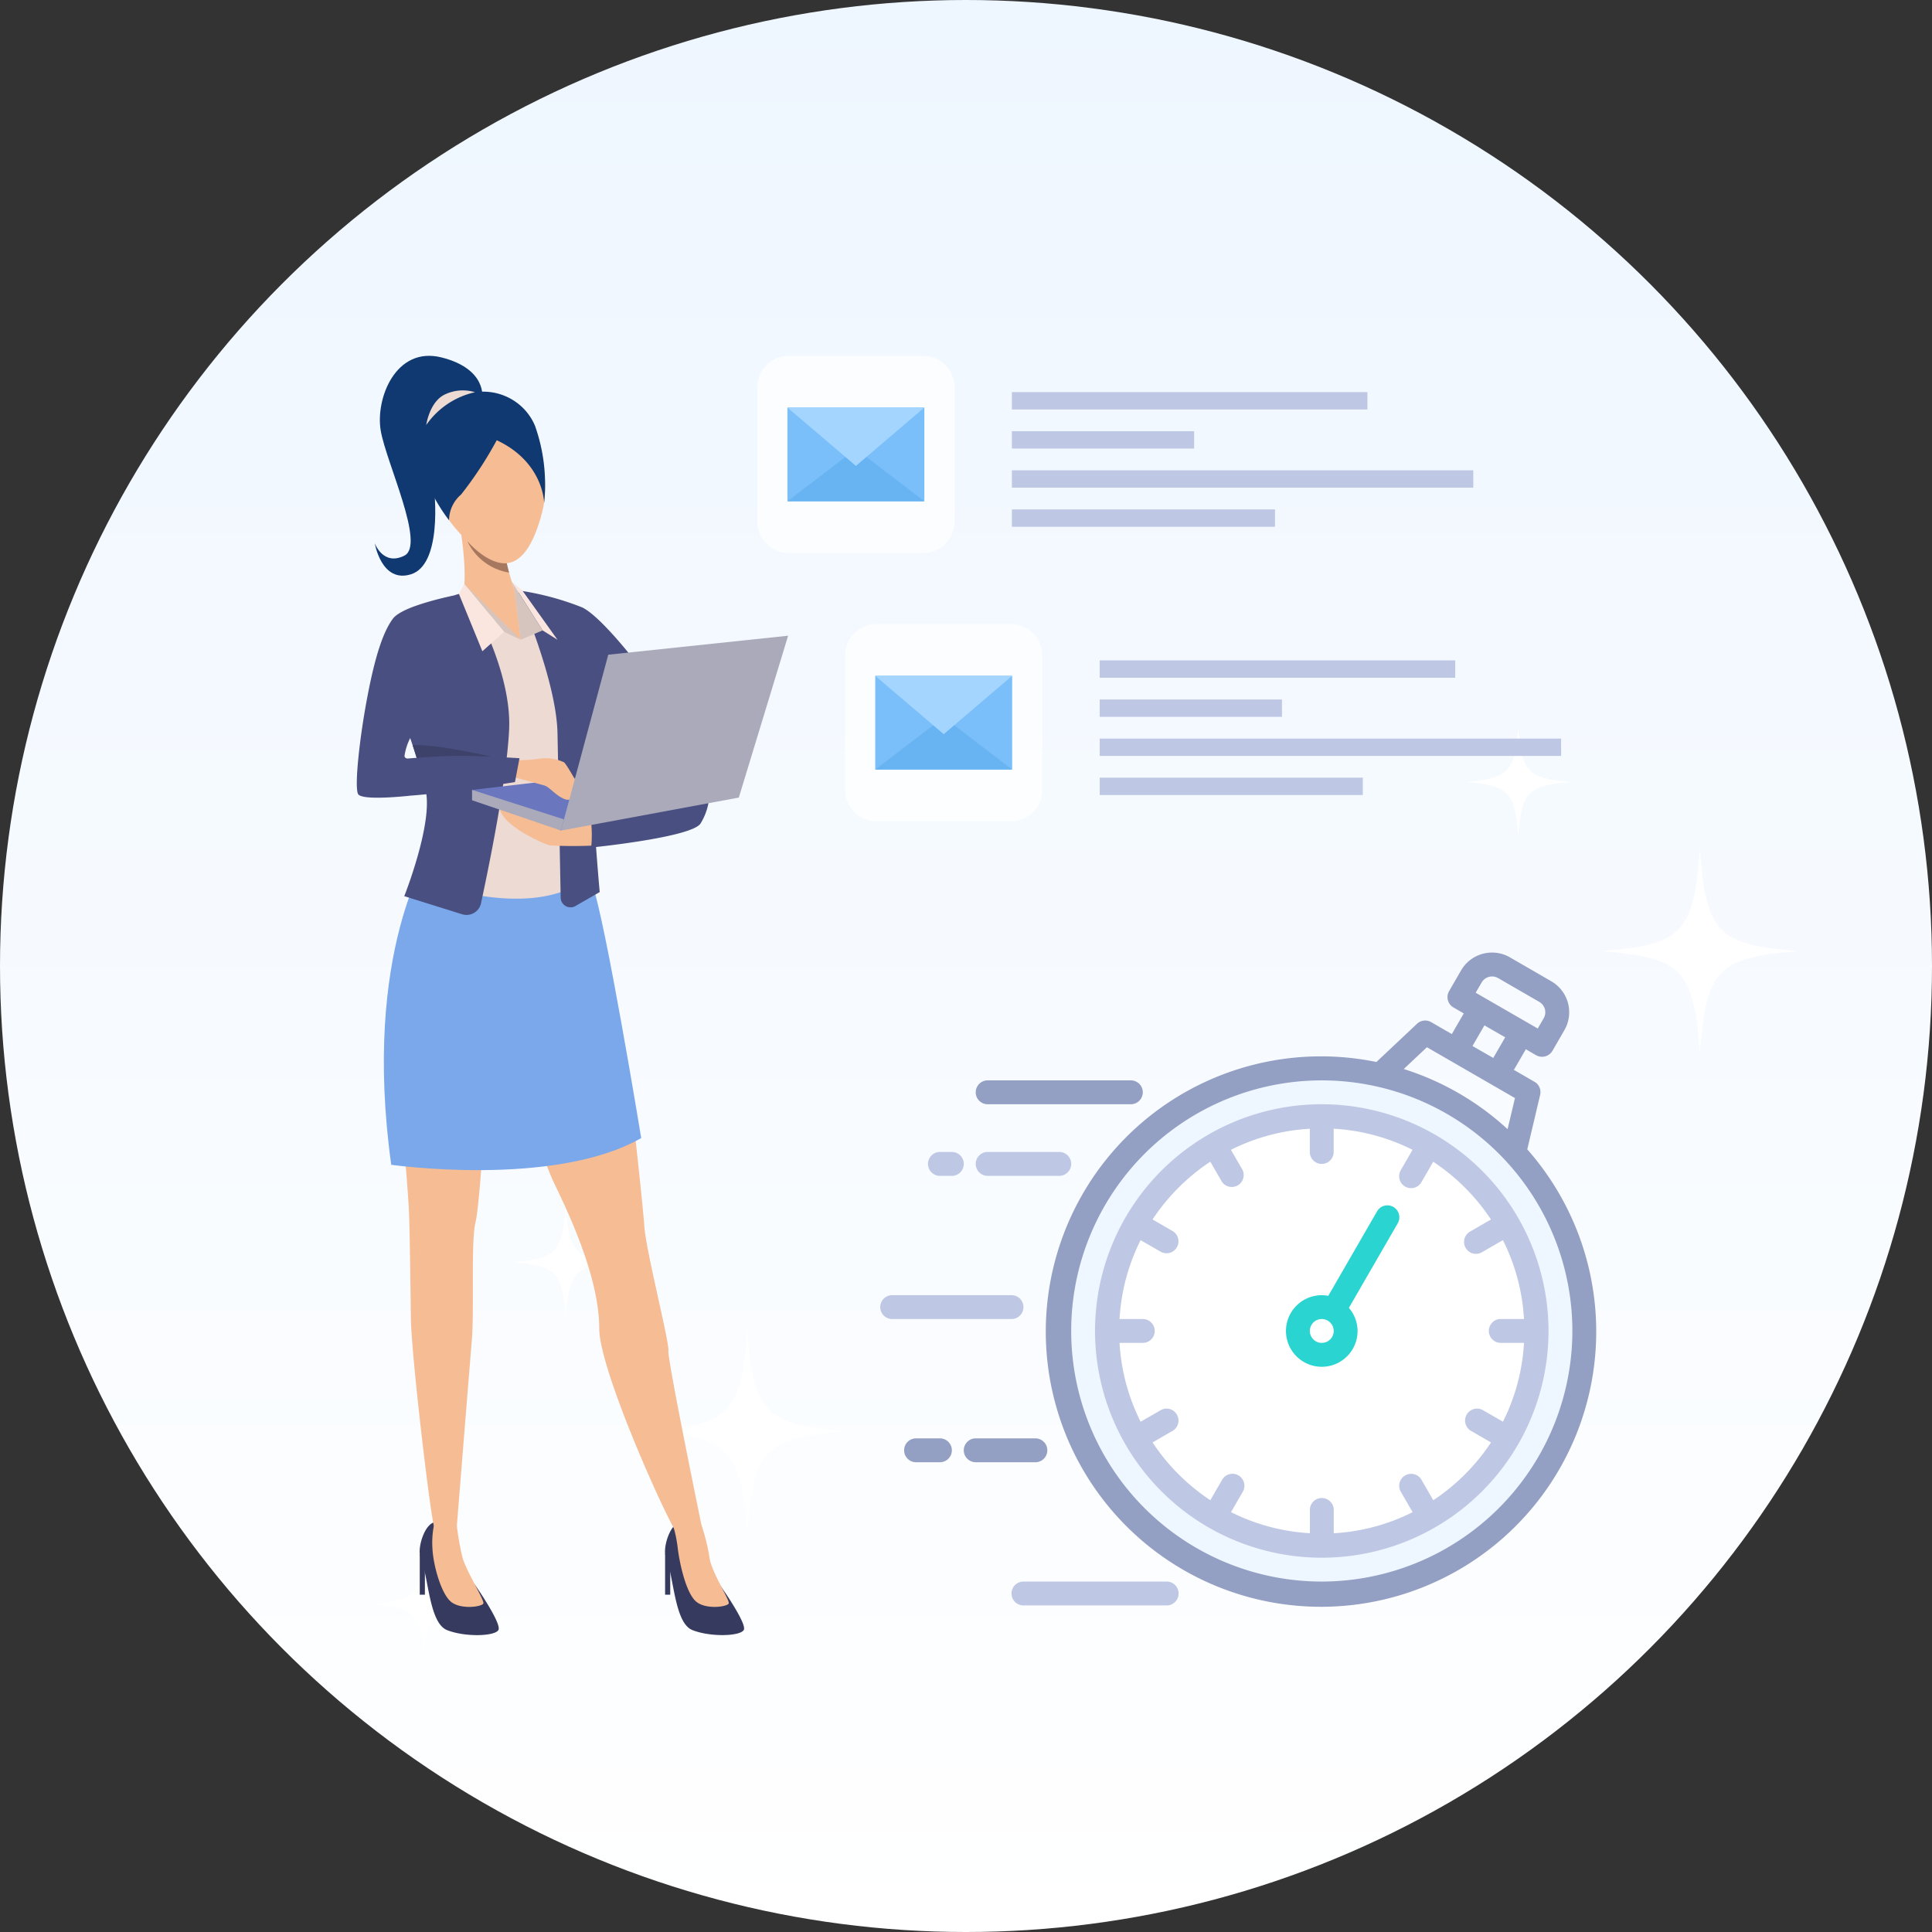 <svg xmlns="http://www.w3.org/2000/svg" xmlns:xlink="http://www.w3.org/1999/xlink" width="220" height="220" viewBox="0 0 220 220"><rect x="0" y="0" width="220" height="220" fill="#333333" stroke="none"/><defs><linearGradient id="a" x1="0.5" x2="0.5" y2="1" gradientUnits="objectBoundingBox"><stop offset="0" stop-color="#eef6ff"/><stop offset="1" stop-color="#fff"/></linearGradient><clipPath id="b"><rect width="22.451" height="22.451" fill="none"/></clipPath></defs><g transform="translate(-550 -626)"><circle cx="110" cy="110" r="110" transform="translate(550 626)" fill="url(#a)"/><path d="M416.45,132.87c.692,9.494,2.092,10.8,11.144,11.536-9.052.731-10.452,2.041-11.144,11.535-.692-9.494-2.093-10.8-11.145-11.535,9.052-.732,10.453-2.041,11.145-11.536m-36.8,25.041c.369,5.069,1.117,5.768,5.95,6.158-4.833.39-5.581,1.09-5.95,6.159-.37-5.069-1.118-5.768-5.95-6.159,4.833-.39,5.581-1.089,5.95-6.158M395.767,118.9c.374,5.134,1.131,5.842,6.026,6.238-4.9.4-5.653,1.1-6.026,6.238-.373-5.135-1.131-5.843-6.026-6.238,4.9-.4,5.653-1.1,6.026-6.238" transform="translate(218.643 644.584)" fill="#fff" fill-rule="evenodd"/><path d="M416.45,132.87c.692,9.494,2.092,10.8,11.144,11.536-9.052.731-10.452,2.041-11.144,11.535-.692-9.494-2.093-10.8-11.145-11.535,9.052-.732,10.453-2.041,11.145-11.536m-36.8,25.041c.369,5.069,1.117,5.768,5.95,6.158-4.833.39-5.581,1.09-5.95,6.159-.37-5.069-1.118-5.768-5.95-6.159,4.833-.39,5.581-1.089,5.95-6.158M395.767,118.9c.374,5.134,1.131,5.842,6.026,6.238-4.9.4-5.653,1.1-6.026,6.238-.373-5.135-1.131-5.843-6.026-6.238,4.9-.4,5.653-1.1,6.026-6.238" transform="translate(327.118 589.903)" fill="#fff" fill-rule="evenodd"/><g transform="translate(44.359 -10.229)"><path d="M465.945,783.972s3.2,4.491,2.758,5.2-3.8.813-5.847,0-2.095-6.077-3.02-8.338c-.388-.947.442-3.741,1.608-3.944a4.736,4.736,0,0,1,2.434.393s-1.21,3.185,2.067,6.686" transform="translate(121.627 32.676)" fill="#363a5e"/><path d="M467.291,777.024a21.935,21.935,0,0,1,.918,3.738c.2,1.514,2.277,4.73,2.18,5.136s-2.728.775-3.8-.273-1.761-4.1-2-5.922a15.2,15.2,0,0,0-.5-2.538s2.174-1.26,3.2-.142" transform="translate(118.237 32.902)" fill="#f6bd94"/><path d="M339.77,784.056s3.081,4.416,2.643,5.128-3.8.813-5.846,0-2.1-6.077-3.021-8.338c-.388-.947.442-3.741,1.608-3.944a5.047,5.047,0,0,1,2.534.436s-1.194,3.216,2.083,6.718" transform="translate(219.979 32.667)" fill="#363a5e"/><path d="M342.766,776.752a31.289,31.289,0,0,0,.633,3.559c.39,1.474,2.485,4.83,2.387,5.237s-2.728.775-3.8-.273-1.9-4.084-2-5.922a10.188,10.188,0,0,1,.244-3.036,2.3,2.3,0,0,1,2.534.436" transform="translate(214.9 33.253)" fill="#f6bd94"/><path d="M341.744,414.368s2.743,13.316,3.373,16.669,2.394,19.591,2.583,22.352,2.862,13.165,2.736,14.151,3.964,20.8,3.964,20.8a2.38,2.38,0,0,1-2.869.106c-.757-.549-8.973-18.545-8.973-23.475,0-6.816-4.83-15.712-5.453-17.237-5.789-14.165-4.649-18.5-5.406-19.416s-.822.569-1.263,2.607-1.385,19.656-1.952,21.892-.127,9.8-.442,13.608-1.7,21.06-1.7,21.06a1.473,1.473,0,0,1-2.574.046c-.323-.367-2.595-19.213-2.658-23.749s-.13-10.792-.252-12.754c-1.167-18.8-4.036-21.482.482-34.785,8.459-24.909,20.4-1.869,20.4-1.869" transform="translate(231.319 322.526)" fill="#f6bd94"/><path d="M320.311,431.715s-7.815,11.413-4.45,35.692c0,0,18.536,2.631,28.466-3.043,0,0-4.106-25.032-5.594-28.927s-18.422-3.721-18.422-3.721" transform="translate(234.33 301.458)" fill="#7aa8eb"/><path d="M459.789,793.083v4.7h.585v-3.634Z" transform="translate(121.588 20.035)" fill="#363a5e"/><path d="M333.5,793.083v4.7h.585v-3.634Z" transform="translate(219.94 20.035)" fill="#363a5e"/><path d="M346.294,197.816s5.234,5.272,3.451,12.06-4.647,6.827-7.8,3.906-5.015-5.992-5.432-9.405,5.006-11.264,9.785-6.561" transform="translate(217.613 484.749)" fill="#f6bd94"/><path d="M360.737,271.772a30.981,30.981,0,0,1-1.32-3.775c-.1-.352-.185-.712-.261-1.07a6.912,6.912,0,0,1-.088-3.347c.834-2.465-5.234-.758-5.234-.758s1.176,6.523,0,8.723,6.9.227,6.9.227" transform="translate(204.193 433.433)" fill="#f6bd94"/><path d="M301.8,320.38c.1.817,3.923.648,8,.231,0,.016.007.032.011.048.088.359.164.68.22.9.06.246.114.508.163.783a20.578,20.578,0,0,1-.4,8.433s10.277,3.83,16.687.341c0,0-.682-5.575.341-9.178s6.372-16.157,6.372-16.157-3.876-5.6-6.834-6.629a49.472,49.472,0,0,0-6.77-1.659l-5.543.2s-4.615,1.2-5.648,1.528a4.927,4.927,0,0,0-3.515,3.1c-1.314,2.62-3.528,14.364-3.079,18.047m5.829-6.174s.5,1.119.957,2.382c-.369.033-.719.035-.883.06-1.462.219-.363-1.636-.074-2.441" transform="translate(244.67 405.98)" fill="#eddad3"/><path d="M342.4,200.639a42.817,42.817,0,0,1-4.058,6.182,3.887,3.887,0,0,0-1.372,2.926s-6.061-7.477-1.738-11.99,9.9-2.693,11.529,1.252a19.957,19.957,0,0,1,1.034,8.762s-.048-4.628-5.395-7.131" transform="translate(219.806 485.718)" fill="#0f3970"/><path d="M322.589,181.514s.605-3.332-4.619-4.657-7.572,4.695-6.928,8.367,5.111,12.986,2.688,14.2-3.37-1.4-3.37-1.4.757,4.581,4.127,3.521,2.915-8.5,2.407-11.471,5.7-8.556,5.7-8.556" transform="translate(237.96 500.077)" fill="#0f3970"/><path d="M358.031,272.148a6.377,6.377,0,0,0,4.745,3.56c-.1-.352-.185-.712-.261-1.07,0,0-1.865.376-4.485-2.49" transform="translate(200.835 425.723)" fill="#a77860"/><path d="M328.7,351.211s.249.526.933,2.6a41.5,41.5,0,0,0,.332-8.848,21.874,21.874,0,0,1-1.266,6.25" transform="translate(223.679 369.018)" fill="#cfbeb8"/><path d="M342.393,194.686a9.163,9.163,0,0,0-5.558,3.733s.375-2.735,2.221-3.524a4.732,4.732,0,0,1,3.337-.209" transform="translate(217.341 486.207)" fill="#eddad3"/><path d="M338.223,400.292c.088.359.165.68.22.9.06.246.114.508.163.783,2.3-1.249,3.946-2.225,3.946-2.225-.618.139-4.328.538-4.328.538" transform="translate(216.261 326.347)" fill="#cfbeb8"/><path d="M355.948,296.75l6.526,5.32-.672-5.6s-3.805-.821-5.854.284" transform="translate(202.456 407.014)" fill="#f6bd94"/><path d="M361,299.561l1.886.9-6.409-6.354Z" transform="translate(202.046 408.619)" fill="#d6c5be"/><path d="M327.949,320.914c.9,3.722-2.425,12.1-2.425,12.1l6.587,2.059a1.688,1.688,0,0,0,2.154-1.255c.882-4.1,2.949-14.188,3.2-19.8.315-7.157-4.9-15.6-4.9-15.6-9.262,1.589-6.723,15.6-6.723,15.6s.336.883.786,2.263h0c.113.346.233.724.357,1.128.317,1.035.658,2.238.964,3.5" transform="translate(226.151 405.264)" fill="#494f80"/><path d="M384.361,297.805l-.114-.306a31.813,31.813,0,0,1,7.154,1.925c2.411,1.2,7.026,7.424,7.026,7.424l-6.036,7.969c-.007,6.124.986,17.012.986,17.012l-2.76,1.59a1.125,1.125,0,0,1-1.686-.953c-.078-4.141-.263-13.973-.361-18.734-.125-6.125-4.5-16.03-4.5-16.03.1.033.192.068.287.1" transform="translate(180.554 405.98)" fill="#494f80"/><path d="M385.6,411.65a51.589,51.589,0,0,1-5.259,0c-.708-.177-5.43-2.225-5.714-4.248s10.973,1.813,10.973,1.813Z" transform="translate(187.914 320.85)" fill="#f6bd94"/><path d="M360.417,392.494l18.47-2.162-8.343,6.789Z" transform="translate(198.977 333.685)" fill="#6a77bf"/><path d="M370.543,404.731l-10.126-3.451V400.1l10.468,3.358Z" transform="translate(198.977 326.075)" fill="#abaaba"/><path d="M382.311,384.007a15.845,15.845,0,0,0,2.383-.174,4.814,4.814,0,0,1,2.727.423c.419.371,1.752,2.96,2,3.118s-.129.523-.572.34c0,0-.406,1.133-1.41.709s-1.685-1.35-2.21-1.513-3.586-.986-3.586-.986-.126-2.192.663-1.917" transform="translate(182.448 338.78)" fill="#f6bd94"/><path d="M380.834,292.825l3.515,5.568,1.7,1.07-3.955-5.544Z" transform="translate(183.077 409.619)" fill="#fae6de"/><path d="M384.349,298.393l-2.5,1.07-.672-5.6-.348-1.034Z" transform="translate(183.077 409.619)" fill="#d6c5be"/><path d="M421.731,404.888a14.018,14.018,0,0,1,0,2.844s11.39-1.138,12.452-2.731a6.868,6.868,0,0,0,1.024-3.527Z" transform="translate(151.227 325.007)" fill="#494f80"/><path d="M406.189,342.919l5.385-20.025,20.48-2.162-5.613,18.432Z" transform="translate(163.331 387.887)" fill="#abaaba"/><path d="M354.283,294.11l4.523,5.451-2.475,2.207-2.671-6.525Z" transform="translate(204.238 408.619)" fill="#fae6de"/><path d="M329.827,377.028l.152.461c.113.346.233.724.357,1.128.874.275,8.439-.28,8.439-.28s-6.332-1.487-8.948-1.309" transform="translate(222.798 344.057)" fill="#3d426b"/><path d="M307.9,318.529c1.219-.092,3.215-.222,4.849-.229,2.542-.011,6.889.272,6.889.272l-.518,2.716s-7.7,1.251-11.906,1.545h0s-5.551.637-5.963-.191.136-6.145,1.039-10.936,1.831-7.549,2.935-9.029,6.934-2.633,6.934-2.633l-4.945,16.188a6.692,6.692,0,0,0-.673,2.067c.011.19.143.28.32.313.124-.011.4-.034.775-.064Z" transform="translate(245.16 403.997)" fill="#494f80"/></g><g transform="translate(330.895 13.296)"><g transform="translate(305.342 653.223)" opacity="0.72"><g clip-path="url(#b)"><path d="M265.38,22.451h15.348a3.552,3.552,0,0,0,3.552-3.552V3.552A3.552,3.552,0,0,0,280.728,0H265.38a3.552,3.552,0,0,0-3.552,3.552V18.9a3.552,3.552,0,0,0,3.552,3.552" transform="translate(-261.828 0)" fill="#fff"/></g></g><rect width="40.482" height="1.974" transform="translate(334.331 657.355)" fill="#bec7e3"/><rect width="52.54" height="1.974" transform="translate(334.331 666.26)" fill="#bec7e3"/><rect width="20.752" height="1.974" transform="translate(334.331 661.807)" fill="#bec7e3"/><rect width="29.959" height="1.975" transform="translate(334.331 670.712)" fill="#bec7e3"/><rect width="15.591" height="10.675" transform="translate(308.772 659.11)" fill="#7abffa"/><path d="M274.256,44.352l7.795-5.969,7.8,5.966Z" transform="translate(34.516 625.435)" fill="#68b4f2"/><path d="M289.84,21.324l-7.794,6.651-7.8-6.648Z" transform="translate(34.522 637.784)" fill="#a3d5ff"/></g><g transform="translate(340.895 43.845)"><g transform="translate(305.342 653.223)" opacity="0.72"><g clip-path="url(#b)"><path d="M265.38,22.451h15.348a3.552,3.552,0,0,0,3.552-3.552V3.552A3.552,3.552,0,0,0,280.728,0H265.38a3.552,3.552,0,0,0-3.552,3.552V18.9a3.552,3.552,0,0,0,3.552,3.552" transform="translate(-261.828 0)" fill="#fff"/></g></g><rect width="40.482" height="1.974" transform="translate(334.331 657.355)" fill="#bec7e3"/><rect width="52.54" height="1.974" transform="translate(334.331 666.26)" fill="#bec7e3"/><rect width="20.752" height="1.974" transform="translate(334.331 661.807)" fill="#bec7e3"/><rect width="29.959" height="1.975" transform="translate(334.331 670.712)" fill="#bec7e3"/><rect width="15.591" height="10.675" transform="translate(308.772 659.11)" fill="#7abffa"/><path d="M274.256,44.352l7.795-5.969,7.8,5.966Z" transform="translate(34.516 625.435)" fill="#68b4f2"/><path d="M289.84,21.324l-7.794,6.651-7.8-6.648Z" transform="translate(34.522 637.784)" fill="#a3d5ff"/></g><g transform="translate(648.236 727.18)"><g transform="translate(2 7.286)"><circle cx="30" cy="30" r="30" transform="translate(20.763 13.151)" fill="#eef6ff"/><circle cx="24.5" cy="24.5" r="24.5" transform="translate(25.763 18.151)" fill="#fff"/><path d="M70.652,29.7l1.468-6.21a1.352,1.352,0,0,0-.639-1.481L69.13,20.649,70.489,18.3l1.169.679a1.377,1.377,0,0,0,1.862-.5l1.359-2.351a4.074,4.074,0,0,0-1.495-5.571l-4.7-2.718A4.074,4.074,0,0,0,63.11,9.33L61.752,11.68a1.361,1.361,0,0,0,.5,1.862l1.169.679-1.359,2.351-2.351-1.359a1.355,1.355,0,0,0-1.617.19l-4.62,4.348A31.339,31.339,0,1,0,70.652,29.7Zm-5.191-19.01a1.373,1.373,0,0,1,1.862-.5l4.7,2.718a1.361,1.361,0,0,1,.5,1.862l-.679,1.169-7.066-4.076Zm.313,4.892,2.364,1.359L66.779,19.29l-2.364-1.359Zm-6.55,2.487,10.028,5.789L68.41,27.4a31.335,31.335,0,0,0-11.822-6.848ZM47.253,78.915A28.535,28.535,0,1,1,75.788,50.38,28.567,28.567,0,0,1,47.253,78.915Z" transform="translate(3.024 -7.286)" fill="#939fc3"/><path d="M45.818,20A25.818,25.818,0,1,0,71.635,45.818,25.846,25.846,0,0,0,45.818,20Zm12.7,45.094-1.33-2.3a1.359,1.359,0,1,0-2.353,1.359l1.326,2.3a22.907,22.907,0,0,1-8.98,2.4V66.2a1.359,1.359,0,0,0-2.718,0v2.648a22.907,22.907,0,0,1-8.98-2.4l1.326-2.3a1.359,1.359,0,1,0-2.353-1.359l-1.33,2.3a23.294,23.294,0,0,1-6.578-6.578l2.3-1.33a1.359,1.359,0,0,0-1.359-2.353l-2.3,1.326a22.907,22.907,0,0,1-2.4-8.98h2.646a1.359,1.359,0,0,0,0-2.718H22.787a22.907,22.907,0,0,1,2.4-8.98l2.3,1.326a1.359,1.359,0,0,0,1.359-2.353l-2.3-1.33a23.294,23.294,0,0,1,6.578-6.578l1.33,2.3A1.359,1.359,0,0,0,36.8,27.49l-1.326-2.3a22.907,22.907,0,0,1,8.98-2.4v2.646a1.359,1.359,0,1,0,2.718,0V22.787a22.907,22.907,0,0,1,8.98,2.4l-1.326,2.3a1.359,1.359,0,1,0,2.353,1.359l1.33-2.3a23.294,23.294,0,0,1,6.578,6.578l-2.3,1.33A1.359,1.359,0,1,0,64.145,36.8l2.3-1.326a22.907,22.907,0,0,1,2.4,8.98H66.2a1.359,1.359,0,0,0,0,2.718h2.648a22.907,22.907,0,0,1-2.4,8.98l-2.3-1.326a1.359,1.359,0,0,0-1.359,2.353l2.3,1.33A23.268,23.268,0,0,1,58.516,65.094Z" transform="translate(4.459 -2.724)" fill="#bec7e3"/><path d="M48.229,28.655a1.358,1.358,0,0,0-1.856.5l-5.555,9.622a4.174,4.174,0,0,0-.742-.073,4.076,4.076,0,1,0,4.076,4.076,4.04,4.04,0,0,0-.988-2.631l5.563-9.634A1.361,1.361,0,0,0,48.229,28.655ZM40.076,44.136a1.359,1.359,0,1,1,1.359-1.359A1.361,1.361,0,0,1,40.076,44.136Z" transform="translate(10.2 0.316)" fill="#2ad4d0"/><path d="M30.665,60H14.359a1.359,1.359,0,1,0,0,2.718H30.665a1.359,1.359,0,1,0,0-2.718Z" transform="translate(1.947 11.629)" fill="#bec7e3"/><path d="M11.359,20.718H27.665a1.359,1.359,0,0,0,0-2.718H11.359a1.359,1.359,0,0,0,0,2.718Z" transform="translate(0.871 -3.442)" fill="#939fc3"/><path d="M18.306,37.359A1.359,1.359,0,0,0,16.947,36H3.359a1.359,1.359,0,0,0,0,2.718H16.947A1.359,1.359,0,0,0,18.306,37.359Z" transform="translate(-2 3.017)" fill="#bec7e3"/><path d="M11.359,26.718h8.153a1.359,1.359,0,0,0,0-2.718H11.359a1.359,1.359,0,0,0,0,2.718Z" transform="translate(0.871 -1.289)" fill="#bec7e3"/><path d="M9.435,49.359A1.359,1.359,0,0,0,8.076,48H5.359a1.359,1.359,0,1,0,0,2.718H8.076A1.359,1.359,0,0,0,9.435,49.359Z" transform="translate(-1.282 7.323)" fill="#939fc3"/><path d="M18.512,49.359A1.359,1.359,0,0,0,17.153,48H10.359a1.359,1.359,0,1,0,0,2.718h6.794A1.359,1.359,0,0,0,18.512,49.359Z" transform="translate(0.512 7.323)" fill="#939fc3"/><path d="M7.359,26.718H8.718a1.359,1.359,0,0,0,0-2.718H7.359a1.359,1.359,0,0,0,0,2.718Z" transform="translate(-0.565 -1.289)" fill="#bec7e3"/></g></g></g></svg>